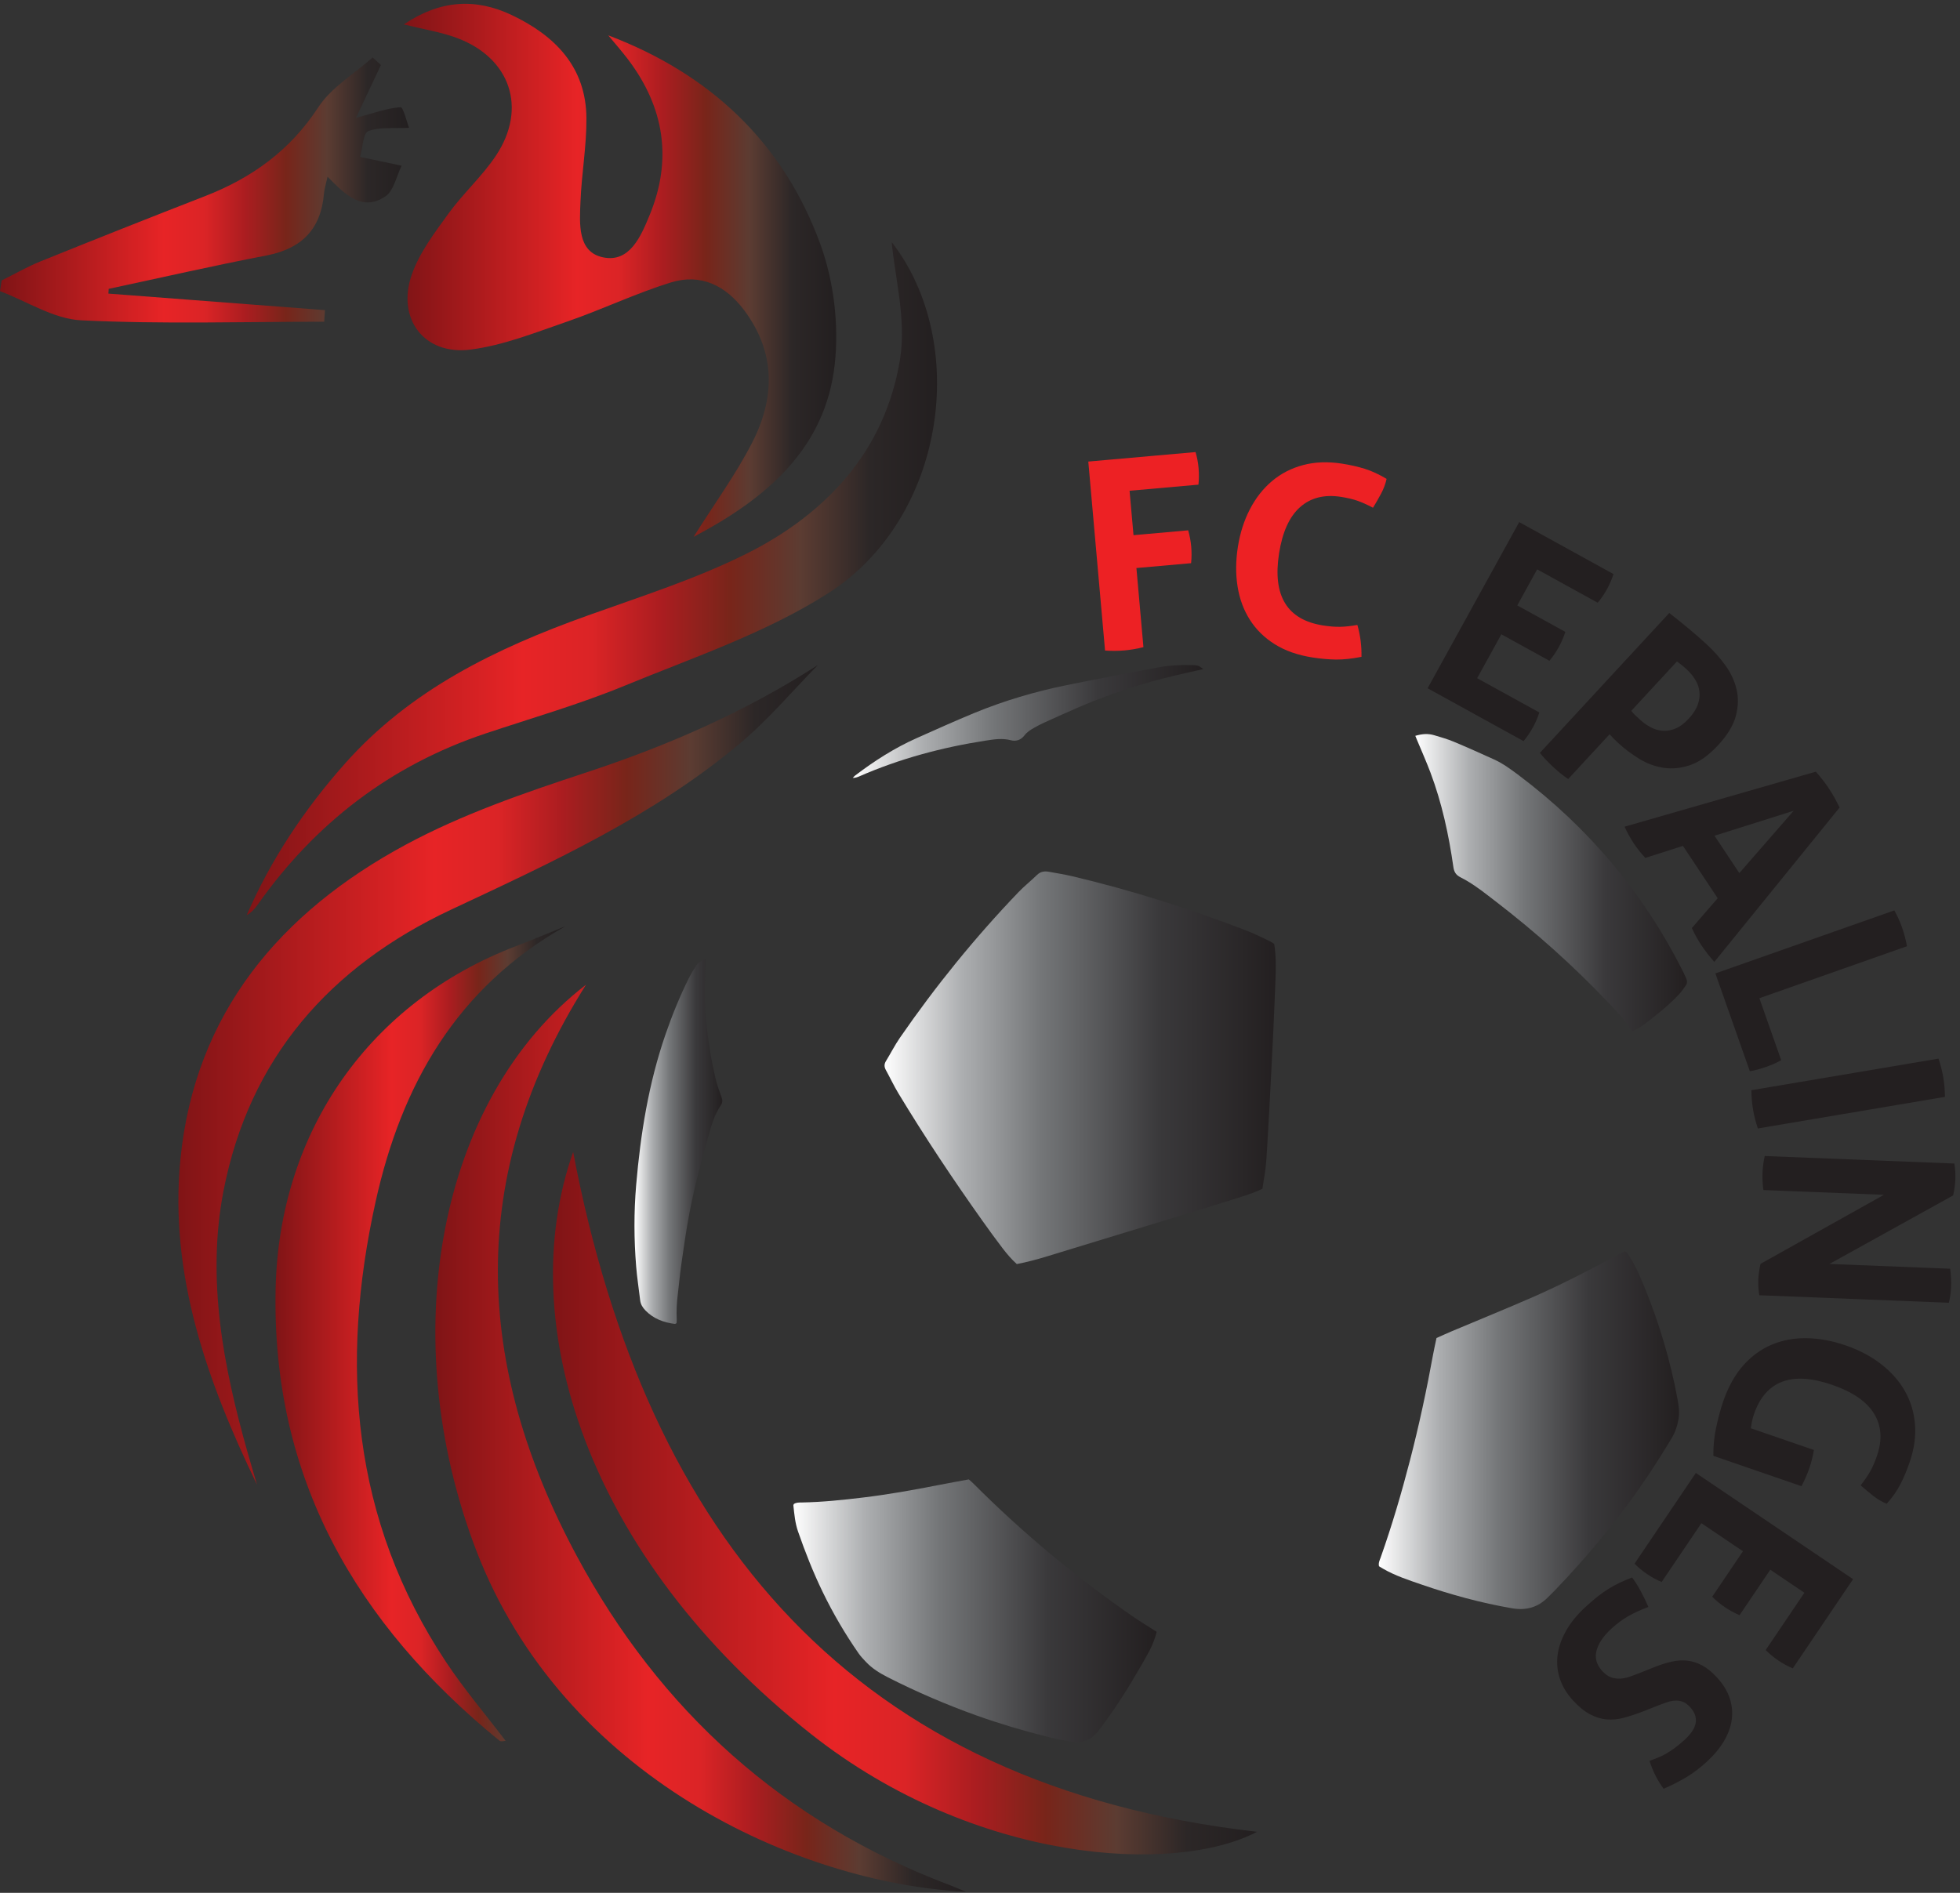 <?xml version="1.0" encoding="UTF-8" standalone="no"?> <svg xmlns="http://www.w3.org/2000/svg" xmlns:xlink="http://www.w3.org/1999/xlink" xmlns:serif="http://www.serif.com/" width="100%" height="100%" viewBox="0 0 1584 1530" version="1.1" xml:space="preserve" style="fill-rule:evenodd;clip-rule:evenodd;stroke-linejoin:round;stroke-miterlimit:2;"><rect x="0" y="0" width="1584" height="1530" fill="#333333" stroke="none"/><g><path d="M491.6,28.587c82.212,31.109 141.454,86.746 171.337,168.675c10.921,29.942 15.155,65.234 11.7,96.913c-7.437,68.125 -54.612,108.4 -114.074,139.762c16.775,-26.662 33.983,-50.279 47.208,-75.95c18.621,-36.158 19.408,-72.837 -6.375,-107.237c-15.071,-20.117 -35.158,-29.854 -59.179,-22.437c-28.392,8.762 -55.438,21.812 -83.575,31.52c-25.767,8.892 -51.767,19.346 -78.475,22.75c-37.325,4.759 -59.934,-25.004 -47.321,-60.795c6.233,-17.696 18.387,-33.655 29.596,-49.15c11.796,-16.296 27.183,-30.08 38.316,-46.755c25.675,-38.462 11.68,-79.345 -31.912,-95.35c-12.733,-4.67 -26.404,-6.796 -42.479,-10.796c29.225,-19.783 57.941,-21.466 87.216,-7.55c34.909,16.592 60.042,41.888 60.359,83.271c0.171,22.5 -3.921,45 -4.809,67.55c-0.695,17.638 -2.683,40.721 18.338,45.034c21.571,4.429 30.591,-17.229 37.642,-34.413c18.441,-44.954 11.687,-86.887 -17.413,-125.429c-5.092,-6.746 -10.721,-13.087 -16.1,-19.613Z" style="fill:url(#_Linear1);"></path><path d="M473.604,795.95c-97.483,154.338 -89.95,308.058 -7.667,461.404c67.367,125.558 167.609,215.896 301.988,266.55c2.762,1.042 5.458,2.254 12.704,5.263c-135.771,-6.913 -325.65,-92.934 -395.829,-276.159c-65.979,-172.254 -31.158,-364.808 88.804,-457.058Z" style="fill:url(#_Linear2);"></path><path d="M463.196,931.2c59.512,312.325 227.404,512.296 552.733,549.463c-66.183,34.804 -227.621,25.775 -360.087,-78.696c-182.534,-143.963 -241.192,-333.217 -192.646,-470.767Z" style="fill:url(#_Linear3);"></path><path d="M207.683,1200.05c-40.191,-83.158 -71.025,-169.508 -61.896,-262.838c11.575,-118.366 81.001,-199.937 182.105,-254.433c45.741,-24.654 95.962,-41.946 145.562,-58.271c65.717,-21.621 128.054,-48.712 187.542,-86.97c-20.704,21.07 -39.892,43.941 -62.388,62.874c-69.862,58.792 -152.204,96.484 -234.054,134.863c-98.058,45.979 -163.208,120.267 -183.946,227.446c-13.741,71.008 -0.225,141.475 19.25,210.462c2.538,8.975 5.213,17.913 7.825,26.867Z" style="fill:url(#_Linear4);"></path><path d="M720.662,195.713c63.021,81.254 43.909,223.016 -51.358,283.82c-50.308,32.104 -108.804,51.813 -164.571,74.775c-36.483,15.021 -74.645,25.984 -112.141,38.509c-76.963,25.704 -137.921,72.608 -184.525,138.675c-2.234,3.166 -4.834,6.07 -8.65,8.15c19.604,-45.063 46.512,-85.334 79.066,-122.105c53.175,-60.058 122.371,-93.445 196.15,-119.887c43.23,-15.492 87.43,-29.533 128.35,-49.929c65.063,-32.429 112.413,-83.7 124.371,-157.242c5.279,-32.458 -4.362,-67.341 -6.692,-94.766Z" style="fill:url(#_Linear5);"></path><path d="M457.142,748.575c-88.35,49.838 -132.763,128.621 -153.605,222.812c-28.987,131.013 -19.445,256.988 56.95,372.055c14.688,22.125 32.013,42.5 48.15,63.712c-1.041,0 -3.779,0.871 -4.995,-0.121c-115.65,-94.508 -184.379,-212.25 -180.884,-365.737c2.9,-127.317 76.288,-231.629 194.788,-276.738c13.3,-5.058 26.4,-10.641 39.596,-15.983Z" style="fill:url(#_Linear6);"></path><path d="M87.592,237.317c58.346,4.454 116.691,8.912 175.041,13.366c-0.212,3.121 -0.425,6.246 -0.637,9.367c-65.488,-0 -131.079,2.046 -196.408,-1.133c-22.192,-1.079 -43.746,-15.334 -65.588,-23.567c0.433,-2.888 0.875,-5.771 1.312,-8.654c10.505,-5.204 20.726,-11.113 31.567,-15.488c44.125,-17.821 88.359,-35.391 132.717,-52.625c37.871,-14.712 68.767,-36.875 91.583,-71.812c10.538,-16.129 29.063,-27.042 43.963,-40.321c2.237,2.042 4.471,4.079 6.704,6.117c-6.438,13.616 -12.871,27.229 -20.2,42.737c14.391,-3.842 25.121,-7.958 36.054,-8.612c2.258,-0.134 5.283,12.625 6.85,16.621c-12.683,0.687 -23.888,-0.905 -32.979,2.749c-4.267,1.717 -4.471,13.542 -6.517,20.784c9.284,1.962 18.563,3.929 33.525,7.091c-4.112,8.175 -6.254,20.238 -13.304,24.926c-18.558,12.35 -32.338,-1.55 -46.554,-16.038c-1.358,6.233 -2.584,9.888 -2.9,13.617c-2.442,28.97 -18.117,44.625 -46.642,50.1c-42.6,8.179 -84.9,17.883 -127.329,26.937c-0.088,1.279 -0.171,2.558 -0.258,3.838Z" style="fill:url(#_Linear7);"></path><path d="M1029.75,762.979c1.525,9.688 1.446,19.179 1.038,28.683c-0.609,14.255 -1.092,28.513 -1.78,42.759c-1.041,21.575 -2.204,43.137 -3.337,64.7c-0.484,9.104 -0.988,18.204 -1.546,27.3c-0.371,5.929 -0.696,11.875 -1.363,17.775c-0.62,5.496 -1.662,10.95 -2.562,16.708c-4.708,2.313 -9.708,4.125 -14.742,5.75c-11.862,3.838 -23.779,7.496 -35.696,11.142c-41.258,12.625 -82.525,25.2 -123.779,37.808c-7.941,2.425 -15.946,4.579 -24.237,6.163c-4.309,-3.875 -8.029,-8.25 -11.5,-12.788c-5.542,-7.237 -10.888,-14.616 -16.163,-22.041c-23.883,-33.609 -46.716,-67.905 -68.033,-103.196c-3.679,-6.088 -6.696,-12.58 -10.129,-18.821c-1.379,-2.496 -1.463,-4.721 0.067,-7.217c3.825,-6.242 7.133,-12.829 11.283,-18.842c28.867,-41.833 60.787,-81.191 95.979,-117.87c4.65,-4.846 10,-9.021 14.792,-13.738c2.912,-2.862 6.17,-3.237 9.829,-2.558c6.225,1.158 12.5,2.108 18.654,3.562c48.025,11.35 94.942,26.271 140.971,44.017c6.45,2.488 12.629,5.687 18.896,8.617c1.225,0.571 2.316,1.429 3.358,2.087Z" style="fill:url(#_Linear8);"></path><path d="M1114.46,1266.04c-0.642,-2.725 0.566,-4.909 1.337,-7.084c9.129,-25.787 16.825,-52.008 23.683,-78.47c7.354,-28.38 13.5,-57.034 18.742,-85.884c0.779,-4.262 1.763,-8.5 2.713,-13.058c4.175,-1.854 8.283,-3.759 12.454,-5.517c21.712,-9.146 43.55,-18.008 65.137,-27.441c22.692,-9.917 44.7,-21.28 66.504,-33.013c2.771,-1.492 5.6,-2.854 8.28,-4.217c2.245,1.421 3.099,3.505 4.233,5.317c4.971,7.921 8.541,16.517 12.033,25.146c11.554,28.537 20.304,57.896 25.954,88.166c1.017,5.442 1.879,10.884 1.03,16.517c-0.876,5.775 -2.671,11.192 -5.659,16.142c-5.012,8.308 -10.121,16.558 -15.442,24.671c-23.091,35.241 -49.591,67.758 -78.762,98.125c-1.921,2 -3.933,3.908 -5.892,5.871c-8.045,8.083 -17.608,10.616 -28.816,8.691c-25.042,-4.3 -49.421,-11 -73.413,-19.275c-10.479,-3.617 -21.025,-7.054 -30.696,-12.637c-1.183,-0.684 -2.345,-1.404 -3.42,-2.05Z" style="fill:url(#_Linear9);"></path><path d="M641.575,1215.72c1.912,-1.325 4.137,-1.196 6.292,-1.234c16.658,-0.296 33.216,-2.025 49.725,-4.025c20.233,-2.446 40.308,-6.008 60.308,-9.962c8.333,-1.642 16.7,-3.121 25.071,-4.679c1.375,1.241 2.587,2.241 3.683,3.341c40.434,40.504 84.292,76.88 131.475,109.255c3.754,2.575 7.684,4.895 11.529,7.345c1.65,1.054 3.292,2.125 5.109,3.305c-1.417,5.629 -3.421,10.741 -6,15.616c-2.413,4.542 -5.013,8.996 -7.584,13.459c-9.487,16.5 -19.637,32.566 -31.095,47.791c-1.071,1.425 -2.188,2.817 -3.301,4.209c-5.183,6.479 -12.154,8.829 -20.066,7.72c-7.425,-1.041 -14.813,-2.587 -22.088,-4.441c-18.604,-4.759 -37.029,-10.2 -55.112,-16.646c-24.634,-8.796 -48.642,-19.1 -71.967,-30.971c-6.554,-3.333 -12.808,-7.158 -17.879,-12.608c-2.017,-2.171 -4.1,-4.33 -5.783,-6.75c-10.984,-15.805 -20.675,-32.375 -29.067,-49.7c-7.696,-15.888 -14.15,-32.267 -19.929,-48.942c-2.363,-6.825 -2.942,-13.9 -3.729,-20.975c-0.038,-0.346 0.258,-0.725 0.408,-1.108Z" style="fill:url(#_Linear10);"></path><path d="M1318.79,833.75c-5.209,-9.296 -12.276,-16.258 -19.084,-23.425c-28.171,-29.65 -58.571,-56.821 -90.996,-81.742c-2.041,-1.566 -4.083,-3.137 -6.12,-4.712c-7.059,-5.458 -14.271,-10.688 -22.263,-14.729c-3.392,-1.713 -5.142,-4.038 -5.729,-8.159c-3.734,-26.125 -9.259,-51.866 -18.592,-76.633c-3.35,-8.888 -7.241,-17.571 -10.883,-26.35c-0.442,-1.063 -0.867,-2.125 -1.317,-3.221c5.696,-1.671 10.404,-1.941 15.221,-0.508c5.308,1.583 10.675,3.104 15.775,5.233c10.958,4.575 21.796,9.429 32.604,14.346c7.25,3.3 13.667,8.021 19.996,12.783c56.196,42.28 100.383,94.654 132.15,157.45c1.158,2.296 2.242,4.63 3.246,7c0.821,1.934 0.741,3.909 -0.521,5.654c-1.733,2.4 -3.375,4.921 -5.4,7.059c-8.75,9.233 -18.654,17.158 -28.821,24.75c-2.691,2.004 -5.658,3.546 -9.266,5.204Z" style="fill:url(#_Linear11);"></path><path d="M570.433,775.542c0,1.629 0.05,2.412 -0.008,3.183c-1.204,16.042 -1.187,32.071 0.408,48.087c1.513,15.192 3.98,30.246 7.455,45.109c1.162,4.991 2.975,9.85 4.758,14.679c0.9,2.442 1.029,4.629 -0.454,6.762c-5.788,8.313 -8.042,18.001 -10.8,27.492c-5.813,19.975 -10.896,40.142 -14.78,60.571c-2.591,13.608 -4.475,27.358 -6.462,41.079c-1.108,7.638 -1.708,15.35 -2.683,23.013c-0.905,7.095 -1.3,14.2 -0.934,21.345c0.046,0.951 -0.125,1.909 -0.179,2.692c-0.658,0.317 -1.021,0.663 -1.341,0.621c-9.046,-1.192 -17.263,-4.162 -23.784,-10.925c-2.275,-2.363 -3.891,-4.925 -4.275,-8.254c-1.046,-9.046 -2.475,-18.059 -3.212,-27.129c-1.796,-21.963 -1.888,-43.963 -0.017,-65.917c3.525,-41.375 10.063,-82.192 23.646,-121.621c5.362,-15.558 11.537,-30.792 18.862,-45.533c1.755,-3.534 3.834,-6.929 5.988,-10.242c1.637,-2.516 3.967,-4.266 7.812,-5.012Z" style="fill:url(#_Linear12);"></path><path d="M972.454,540.825c-8.475,1.925 -15.612,3.483 -22.721,5.171c-26.225,6.225 -51.783,14.521 -76.587,25.079c-9.825,4.183 -19.542,8.642 -29.275,13.037c-2.704,1.221 -5.346,2.596 -7.929,4.059c-2.934,1.654 -5.85,3.441 -7.917,6.167c-2.854,3.77 -6.808,5.141 -11.025,4.024c-6.996,-1.858 -13.8,-0.729 -20.613,0.325c-35.145,5.446 -69.258,14.584 -101.916,28.859c-1.579,0.691 -3.221,1.254 -5.275,1.275c0.558,-0.596 1.037,-1.292 1.679,-1.779c15.638,-11.934 32.129,-22.479 50.138,-30.492c15.562,-6.921 31.087,-13.942 46.837,-20.417c23.879,-9.812 48.583,-17.095 73.863,-22.258c24.45,-4.996 48.983,-9.596 73.5,-14.254c9.37,-1.779 18.866,-2.3 28.395,-2.009c1.575,0.046 3.217,0.088 4.696,0.546c1.192,0.367 2.188,1.367 4.15,2.667Z" style="fill:url(#_Linear13);"></path><path d="M879.525,373.092l86.683,-7.679c1.225,4.174 2.034,8.458 2.421,12.845c0.417,4.675 0.388,9.175 -0.083,13.496l-55.667,4.933l3.183,35.905l44.188,-3.917c1.254,4.458 2.071,8.808 2.442,13.058c0.404,4.538 0.375,9.034 -0.088,13.5l-44.191,3.917l5.67,63.946c-5.312,1.329 -10.37,2.204 -15.187,2.633c-5.242,0.463 -10.517,0.504 -15.833,0.117l-13.538,-152.754Z" style="fill:#ed2124;fill-rule:nonzero;"></path><path d="M1096.98,505.154c1.213,4.221 2.092,8.496 2.642,12.825c0.546,4.333 0.766,8.646 0.675,12.95c-7.725,1.529 -14.567,2.258 -20.529,2.192c-5.963,-0.071 -12.317,-0.629 -19.059,-1.684c-11.941,-1.862 -22.108,-5.433 -30.491,-10.699c-8.388,-5.267 -15.096,-11.855 -20.121,-19.767c-5.025,-7.908 -8.338,-16.879 -9.934,-26.917c-1.6,-10.033 -1.52,-20.671 0.234,-31.912c1.758,-11.238 5,-21.417 9.737,-30.534c4.734,-9.116 10.709,-16.712 17.917,-22.783c7.204,-6.067 15.575,-10.375 25.112,-12.913c9.534,-2.537 19.996,-2.925 31.375,-1.145c6.746,1.054 12.892,2.446 18.45,4.179c5.559,1.733 11.425,4.45 17.617,8.15c-0.942,4.171 -2.425,8.146 -4.454,11.929c-2.034,3.787 -4.204,7.583 -6.529,11.396c-4.654,-2.458 -8.821,-4.329 -12.504,-5.625c-3.688,-1.292 -8.126,-2.35 -13.325,-3.163c-13.488,-2.104 -24.534,0.671 -33.138,8.317c-8.612,7.65 -14.258,20.112 -16.962,37.396c-5.355,34.279 6.512,53.687 35.587,58.229c5.2,0.813 9.821,1.179 13.867,1.087c4.037,-0.087 8.654,-0.591 13.833,-1.508Z" style="fill:#ed2124;fill-rule:nonzero;"></path><path d="M1227.76,422.029l76.213,42.004c-1.313,4.146 -3.033,8.15 -5.159,12.009c-2.266,4.112 -4.8,7.829 -7.608,11.154l-48.941,-26.975l-16.055,29.142l38.85,21.412c-1.45,4.4 -3.204,8.463 -5.262,12.2c-2.196,3.987 -4.734,7.704 -7.604,11.15l-38.855,-21.413l-19.562,35.492l50.25,27.692c-1.312,4.146 -3.033,8.154 -5.158,12.012c-2.263,4.109 -4.8,7.825 -7.609,11.15l-77.516,-42.721l74.016,-134.308Z" style="fill:#231f20;fill-rule:nonzero;"></path><path d="M1318.32,574.583c1.062,1.367 2.141,2.559 3.233,3.571c1.1,1.013 2.429,2.246 3.996,3.692c2.608,2.412 5.479,4.441 8.617,6.079c3.133,1.637 6.387,2.567 9.766,2.783c3.379,0.221 6.821,-0.416 10.342,-1.912c3.512,-1.496 7.008,-4.121 10.483,-7.879c3.567,-3.863 6.013,-7.659 7.325,-11.384c1.313,-3.725 1.75,-7.287 1.317,-10.691c-0.438,-3.405 -1.592,-6.6 -3.467,-9.6c-1.879,-2.996 -4.129,-5.7 -6.733,-8.113c-1.154,-1.062 -2.246,-2.025 -3.288,-2.887c-1.041,-0.867 -2.595,-2.063 -4.666,-3.592l-36.925,39.933Zm30.716,-79.083c5.184,4.025 10.35,8.171 15.505,12.45c5.145,4.275 10.229,8.729 15.237,13.363c5.221,4.824 10.033,10.249 14.45,16.262c4.404,6.017 7.454,12.463 9.129,19.342c1.679,6.875 1.508,14.129 -0.504,21.754c-2.017,7.625 -6.792,15.508 -14.317,23.65c-7.533,8.146 -14.996,13.491 -22.387,16.046c-7.404,2.554 -14.592,3.312 -21.571,2.279c-6.988,-1.038 -13.6,-3.467 -19.833,-7.3c-6.238,-3.829 -11.917,-8.113 -17.029,-12.842c-1.359,-1.254 -2.617,-2.462 -3.763,-3.625c-1.158,-1.162 -2.208,-2.279 -3.154,-3.346l-33.446,36.171c-2.275,-1.521 -4.4,-3.096 -6.375,-4.729c-1.975,-1.638 -3.854,-3.271 -5.625,-4.912c-1.675,-1.546 -3.45,-3.288 -5.338,-5.225c-1.887,-1.938 -3.729,-4.03 -5.529,-6.271l104.55,-113.067Z" style="fill:#231f20;fill-rule:nonzero;"></path><path d="M1405.67,705.742l43.879,-50.367l-63.933,20.158l20.054,30.209Zm61.812,-81.979c2.005,2.254 3.842,4.445 5.513,6.583c1.671,2.129 3.412,4.558 5.221,7.283c1.575,2.371 3.021,4.738 4.333,7.108c1.313,2.367 2.7,5.034 4.154,7.996l-101.242,124.784c-3.933,-4.388 -7.433,-8.888 -10.5,-13.513c-2.987,-4.5 -5.537,-9.121 -7.658,-13.854l20.871,-24.096l-28.071,-42.296l-30.421,9.7c-3.545,-3.796 -6.612,-7.645 -9.204,-11.554c-2.912,-4.387 -5.425,-8.946 -7.546,-13.683l154.55,-44.458Z" style="fill:#231f20;fill-rule:nonzero;"></path><path d="M1530.95,735.888c2.554,4.675 4.633,9.295 6.237,13.854c1.655,4.696 2.975,9.729 3.963,15.112l-119.292,42.017l17.642,50.092c-2.142,1.204 -4.225,2.237 -6.254,3.104c-2.034,0.866 -3.988,1.633 -5.863,2.295c-2.15,0.755 -4.287,1.43 -6.408,2.03c-2.129,0.6 -4.404,1.095 -6.821,1.5l-27.85,-79.063l144.646,-50.941Z" style="fill:#231f20;fill-rule:nonzero;"></path><path d="M1566.62,855.696c1.717,5.041 3,10.087 3.854,15.137c0.854,5.046 1.309,10.305 1.367,15.775l-151.213,25.542c-1.741,-5.187 -3.025,-10.233 -3.854,-15.137c-0.875,-5.192 -1.329,-10.451 -1.366,-15.78l151.212,-25.537Z" style="fill:#231f20;fill-rule:nonzero;"></path><path d="M1579.45,940.504c0.679,4.438 0.938,8.646 0.779,12.625c-0.166,4.263 -0.766,8.65 -1.795,13.167l-99.959,55.379l97.608,3.862c0.65,5.155 0.884,10.071 0.696,14.759c-0.175,4.404 -0.766,8.646 -1.783,12.737l-153.233,-6.066c-0.671,-4.584 -0.934,-8.721 -0.788,-12.413c0.158,-3.979 0.754,-8.296 1.792,-12.95l99.758,-55.816l-97.396,-3.855c-0.67,-4.583 -0.916,-9.216 -0.729,-13.904c0.184,-4.687 0.792,-9.221 1.817,-13.592l153.233,6.067Z" style="fill:#231f20;fill-rule:nonzero;"></path><path d="M1465.95,1172.06c-0.904,5.251 -2.171,10.226 -3.792,14.934c-1.621,4.704 -3.712,9.475 -6.279,14.308l-71.187,-24.521c-0.146,-7.875 0.654,-15.754 2.396,-23.654c1.741,-7.891 3.583,-14.662 5.529,-20.312c4.079,-11.834 9.487,-21.546 16.241,-29.146c6.755,-7.6 14.475,-13.213 23.171,-16.829c8.692,-3.629 18.117,-5.346 28.275,-5.15c10.163,0.191 20.617,2.137 31.375,5.841c10.754,3.709 20.204,8.684 28.35,14.955c8.142,6.262 14.567,13.475 19.279,21.637c4.704,8.163 7.471,17.162 8.296,26.996c0.825,9.833 -0.637,20.2 -4.387,31.087c-2.225,6.454 -4.7,12.33 -7.43,17.629c-2.729,5.301 -6.416,10.538 -11.049,15.709c-3.938,-1.663 -7.592,-3.821 -10.963,-6.483c-3.367,-2.663 -6.725,-5.475 -10.067,-8.43c3.234,-4.15 5.809,-7.925 7.734,-11.321c1.925,-3.399 3.741,-7.587 5.454,-12.562c4.446,-12.904 3.658,-24.271 -2.358,-34.083c-6.021,-9.821 -17.296,-17.575 -33.83,-23.271c-16.537,-5.7 -30.054,-6.517 -40.55,-2.463c-10.496,4.055 -18.033,12.738 -22.62,26.05c-0.784,2.284 -1.359,4.379 -1.713,6.288c-0.358,1.908 -0.658,3.646 -0.896,5.217l51.021,17.574Z" style="fill:#231f20;fill-rule:nonzero;"></path><path d="M1497.59,1276.46l-48.713,72.108c-4.017,-1.684 -7.85,-3.758 -11.5,-6.229c-3.887,-2.621 -7.358,-5.484 -10.416,-8.579l31.283,-46.305l-27.571,-18.625l-24.833,36.759c-4.254,-1.842 -8.142,-3.954 -11.675,-6.342c-3.771,-2.55 -7.246,-5.408 -10.421,-8.583l24.837,-36.759l-33.583,-22.687l-32.117,47.541c-4.008,-1.683 -7.841,-3.758 -11.496,-6.22c-3.887,-2.63 -7.362,-5.492 -10.416,-8.588l49.55,-73.346l127.071,85.855Z" style="fill:#231f20;fill-rule:nonzero;"></path><path d="M1337.3,1347.45c4.813,-1.904 9.379,-3.341 13.696,-4.308c4.321,-0.971 8.508,-1.242 12.563,-0.809c4.062,0.426 8.083,1.713 12.062,3.846c3.983,2.138 7.992,5.405 12.029,9.809c4.896,5.346 8.304,10.904 10.217,16.675c1.912,5.771 2.462,11.579 1.65,17.429c-0.808,5.854 -2.921,11.65 -6.342,17.387c-3.421,5.738 -8.066,11.296 -13.937,16.679c-5.346,4.901 -10.784,9.013 -16.313,12.346c-5.529,3.33 -11.683,6.459 -18.45,9.384c-4.941,-6.659 -8.742,-14.171 -11.396,-22.538c2.15,-0.808 4.325,-1.65 6.525,-2.508c2.205,-0.863 4.413,-1.925 6.629,-3.179c2.217,-1.267 4.605,-2.825 7.15,-4.671c2.546,-1.858 5.292,-4.125 8.225,-6.813c1.78,-1.637 3.446,-3.45 4.992,-5.445c1.546,-1.992 2.667,-4.084 3.367,-6.267c0.696,-2.188 0.775,-4.521 0.229,-7.008c-0.546,-2.492 -2.017,-5.046 -4.417,-7.667c-1.925,-2.1 -3.9,-3.517 -5.929,-4.263c-2.033,-0.741 -4.133,-1.033 -6.304,-0.879c-2.171,0.159 -4.354,0.617 -6.55,1.375c-2.2,0.759 -4.371,1.55 -6.521,2.363l-12.746,5.029c-5.425,2.075 -10.533,3.762 -15.32,5.066c-4.784,1.296 -9.438,1.751 -13.946,1.355c-4.513,-0.404 -9.009,-1.78 -13.479,-4.138c-4.48,-2.362 -9.071,-6.108 -13.78,-11.246c-4.895,-5.345 -8.391,-11.112 -10.487,-17.287c-2.096,-6.179 -2.75,-12.525 -1.967,-19.029c0.792,-6.513 3.063,-13.13 6.833,-19.859c3.767,-6.729 9.163,-13.312 16.184,-19.746c3.462,-3.17 6.65,-5.899 9.562,-8.187c2.925,-2.292 5.83,-4.329 8.721,-6.113c2.896,-1.787 5.888,-3.416 8.975,-4.895c3.084,-1.475 6.417,-2.888 9.996,-4.238c2.471,3.325 4.8,7.021 6.988,11.096c2.187,4.067 4.241,8.308 6.162,12.725c-6.037,2.25 -11.404,4.704 -16.096,7.371c-4.696,2.662 -9.246,6.012 -13.65,10.046c-6.604,6.054 -10.666,12.041 -12.179,17.962c-1.521,5.921 0.029,11.4 4.642,16.433c2.304,2.517 4.67,4.201 7.1,5.063c2.425,0.858 4.875,1.221 7.35,1.079c2.466,-0.146 4.958,-0.646 7.462,-1.487c2.5,-0.85 5.033,-1.771 7.592,-2.767l12.908,-5.171Z" style="fill:#231f20;fill-rule:nonzero;"></path></g><defs><linearGradient id="_Linear1" x1="0" y1="0" x2="1" y2="0" gradientUnits="userSpaceOnUse" gradientTransform="matrix(349.445,0,0,349.445,326.368,218.51)"><stop offset="0" style="stop-color:#801416;stop-opacity:1"></stop><stop offset="0.4" style="stop-color:#e72426;stop-opacity:1"></stop><stop offset="0.5" style="stop-color:#db2426;stop-opacity:1"></stop><stop offset="0.6" style="stop-color:#ab1d20;stop-opacity:1"></stop><stop offset="0.7" style="stop-color:#78251a;stop-opacity:1"></stop><stop offset="0.8" style="stop-color:#5c3c32;stop-opacity:1"></stop><stop offset="0.9" style="stop-color:#2c2727;stop-opacity:1"></stop><stop offset="1" style="stop-color:#231f20;stop-opacity:1"></stop></linearGradient><linearGradient id="_Linear2" x1="0" y1="0" x2="1" y2="0" gradientUnits="userSpaceOnUse" gradientTransform="matrix(428.792,0,0,428.792,351.839,1162.56)"><stop offset="0" style="stop-color:#801416;stop-opacity:1"></stop><stop offset="0.4" style="stop-color:#e72426;stop-opacity:1"></stop><stop offset="0.5" style="stop-color:#db2426;stop-opacity:1"></stop><stop offset="0.6" style="stop-color:#ab1d20;stop-opacity:1"></stop><stop offset="0.7" style="stop-color:#78251a;stop-opacity:1"></stop><stop offset="0.8" style="stop-color:#5c3c32;stop-opacity:1"></stop><stop offset="0.9" style="stop-color:#2c2727;stop-opacity:1"></stop><stop offset="1" style="stop-color:#231f20;stop-opacity:1"></stop></linearGradient><linearGradient id="_Linear3" x1="0" y1="0" x2="1" y2="0" gradientUnits="userSpaceOnUse" gradientTransform="matrix(569.033,0,0,569.033,446.896,1215.07)"><stop offset="0" style="stop-color:#801416;stop-opacity:1"></stop><stop offset="0.4" style="stop-color:#e72426;stop-opacity:1"></stop><stop offset="0.5" style="stop-color:#db2426;stop-opacity:1"></stop><stop offset="0.6" style="stop-color:#ab1d20;stop-opacity:1"></stop><stop offset="0.7" style="stop-color:#78251a;stop-opacity:1"></stop><stop offset="0.8" style="stop-color:#5c3c32;stop-opacity:1"></stop><stop offset="0.9" style="stop-color:#2c2727;stop-opacity:1"></stop><stop offset="1" style="stop-color:#231f20;stop-opacity:1"></stop></linearGradient><linearGradient id="_Linear4" x1="0" y1="0" x2="1" y2="0" gradientUnits="userSpaceOnUse" gradientTransform="matrix(516.821,0,0,516.821,144.176,868.792)"><stop offset="0" style="stop-color:#801416;stop-opacity:1"></stop><stop offset="0.4" style="stop-color:#e72426;stop-opacity:1"></stop><stop offset="0.5" style="stop-color:#db2426;stop-opacity:1"></stop><stop offset="0.6" style="stop-color:#ab1d20;stop-opacity:1"></stop><stop offset="0.7" style="stop-color:#78251a;stop-opacity:1"></stop><stop offset="0.8" style="stop-color:#5c3c32;stop-opacity:1"></stop><stop offset="0.9" style="stop-color:#2c2727;stop-opacity:1"></stop><stop offset="1" style="stop-color:#231f20;stop-opacity:1"></stop></linearGradient><linearGradient id="_Linear5" x1="0" y1="0" x2="1" y2="0" gradientUnits="userSpaceOnUse" gradientTransform="matrix(557.854,0,0,557.854,199.419,467.675)"><stop offset="0" style="stop-color:#801416;stop-opacity:1"></stop><stop offset="0.4" style="stop-color:#e72426;stop-opacity:1"></stop><stop offset="0.5" style="stop-color:#db2426;stop-opacity:1"></stop><stop offset="0.6" style="stop-color:#ab1d20;stop-opacity:1"></stop><stop offset="0.7" style="stop-color:#78251a;stop-opacity:1"></stop><stop offset="0.8" style="stop-color:#5c3c32;stop-opacity:1"></stop><stop offset="0.9" style="stop-color:#2c2727;stop-opacity:1"></stop><stop offset="1" style="stop-color:#231f20;stop-opacity:1"></stop></linearGradient><linearGradient id="_Linear6" x1="0" y1="0" x2="1" y2="0" gradientUnits="userSpaceOnUse" gradientTransform="matrix(234.509,0,0,234.509,222.633,1078.04)"><stop offset="0" style="stop-color:#801416;stop-opacity:1"></stop><stop offset="0.4" style="stop-color:#e72426;stop-opacity:1"></stop><stop offset="0.5" style="stop-color:#db2426;stop-opacity:1"></stop><stop offset="0.6" style="stop-color:#ab1d20;stop-opacity:1"></stop><stop offset="0.7" style="stop-color:#78251a;stop-opacity:1"></stop><stop offset="0.8" style="stop-color:#5c3c32;stop-opacity:1"></stop><stop offset="0.9" style="stop-color:#2c2727;stop-opacity:1"></stop><stop offset="1" style="stop-color:#231f20;stop-opacity:1"></stop></linearGradient><linearGradient id="_Linear7" x1="0" y1="0" x2="1" y2="0" gradientUnits="userSpaceOnUse" gradientTransform="matrix(330.551,0,0,330.551,0,153.572)"><stop offset="0" style="stop-color:#801416;stop-opacity:1"></stop><stop offset="0.4" style="stop-color:#e72426;stop-opacity:1"></stop><stop offset="0.5" style="stop-color:#db2426;stop-opacity:1"></stop><stop offset="0.6" style="stop-color:#ab1d20;stop-opacity:1"></stop><stop offset="0.7" style="stop-color:#78251a;stop-opacity:1"></stop><stop offset="0.8" style="stop-color:#5c3c32;stop-opacity:1"></stop><stop offset="0.9" style="stop-color:#2c2727;stop-opacity:1"></stop><stop offset="1" style="stop-color:#231f20;stop-opacity:1"></stop></linearGradient><linearGradient id="_Linear8" x1="0" y1="0" x2="1" y2="0" gradientUnits="userSpaceOnUse" gradientTransform="matrix(316.176,0,0,316.176,714.863,863.083)"><stop offset="0" style="stop-color:#fff;stop-opacity:1"></stop><stop offset="0.2" style="stop-color:#acaeb0;stop-opacity:1"></stop><stop offset="0.4" style="stop-color:#747678;stop-opacity:1"></stop><stop offset="0.7" style="stop-color:#3a393b;stop-opacity:1"></stop><stop offset="1" style="stop-color:#231f20;stop-opacity:1"></stop></linearGradient><linearGradient id="_Linear9" x1="0" y1="0" x2="1" y2="0" gradientUnits="userSpaceOnUse" gradientTransform="matrix(242.625,0,0,242.625,1114.28,1155.99)"><stop offset="0" style="stop-color:#fff;stop-opacity:1"></stop><stop offset="0.2" style="stop-color:#acaeb0;stop-opacity:1"></stop><stop offset="0.4" style="stop-color:#747678;stop-opacity:1"></stop><stop offset="0.7" style="stop-color:#3a393b;stop-opacity:1"></stop><stop offset="1" style="stop-color:#231f20;stop-opacity:1"></stop></linearGradient><linearGradient id="_Linear10" x1="0" y1="0" x2="1" y2="0" gradientUnits="userSpaceOnUse" gradientTransform="matrix(293.601,0,0,293.601,641.163,1301.97)"><stop offset="0" style="stop-color:#fff;stop-opacity:1"></stop><stop offset="0.2" style="stop-color:#acaeb0;stop-opacity:1"></stop><stop offset="0.4" style="stop-color:#747678;stop-opacity:1"></stop><stop offset="0.7" style="stop-color:#3a393b;stop-opacity:1"></stop><stop offset="1" style="stop-color:#231f20;stop-opacity:1"></stop></linearGradient><linearGradient id="_Linear11" x1="0" y1="0" x2="1" y2="0" gradientUnits="userSpaceOnUse" gradientTransform="matrix(219.527,0,0,219.527,1143.8,713.546)"><stop offset="0" style="stop-color:#fff;stop-opacity:1"></stop><stop offset="0.2" style="stop-color:#acaeb0;stop-opacity:1"></stop><stop offset="0.4" style="stop-color:#747678;stop-opacity:1"></stop><stop offset="0.7" style="stop-color:#3a393b;stop-opacity:1"></stop><stop offset="1" style="stop-color:#231f20;stop-opacity:1"></stop></linearGradient><linearGradient id="_Linear12" x1="0" y1="0" x2="1" y2="0" gradientUnits="userSpaceOnUse" gradientTransform="matrix(70.96,0,0,70.96,512.758,922.863)"><stop offset="0" style="stop-color:#fff;stop-opacity:1"></stop><stop offset="0.2" style="stop-color:#acaeb0;stop-opacity:1"></stop><stop offset="0.4" style="stop-color:#747678;stop-opacity:1"></stop><stop offset="0.7" style="stop-color:#3a393b;stop-opacity:1"></stop><stop offset="1" style="stop-color:#231f20;stop-opacity:1"></stop></linearGradient><linearGradient id="_Linear13" x1="0" y1="0" x2="1" y2="0" gradientUnits="userSpaceOnUse" gradientTransform="matrix(283.259,0,0,283.259,689.196,583.179)"><stop offset="0" style="stop-color:#fff;stop-opacity:1"></stop><stop offset="0.2" style="stop-color:#acaeb0;stop-opacity:1"></stop><stop offset="0.4" style="stop-color:#747678;stop-opacity:1"></stop><stop offset="0.7" style="stop-color:#3a393b;stop-opacity:1"></stop><stop offset="1" style="stop-color:#231f20;stop-opacity:1"></stop></linearGradient></defs></svg> 